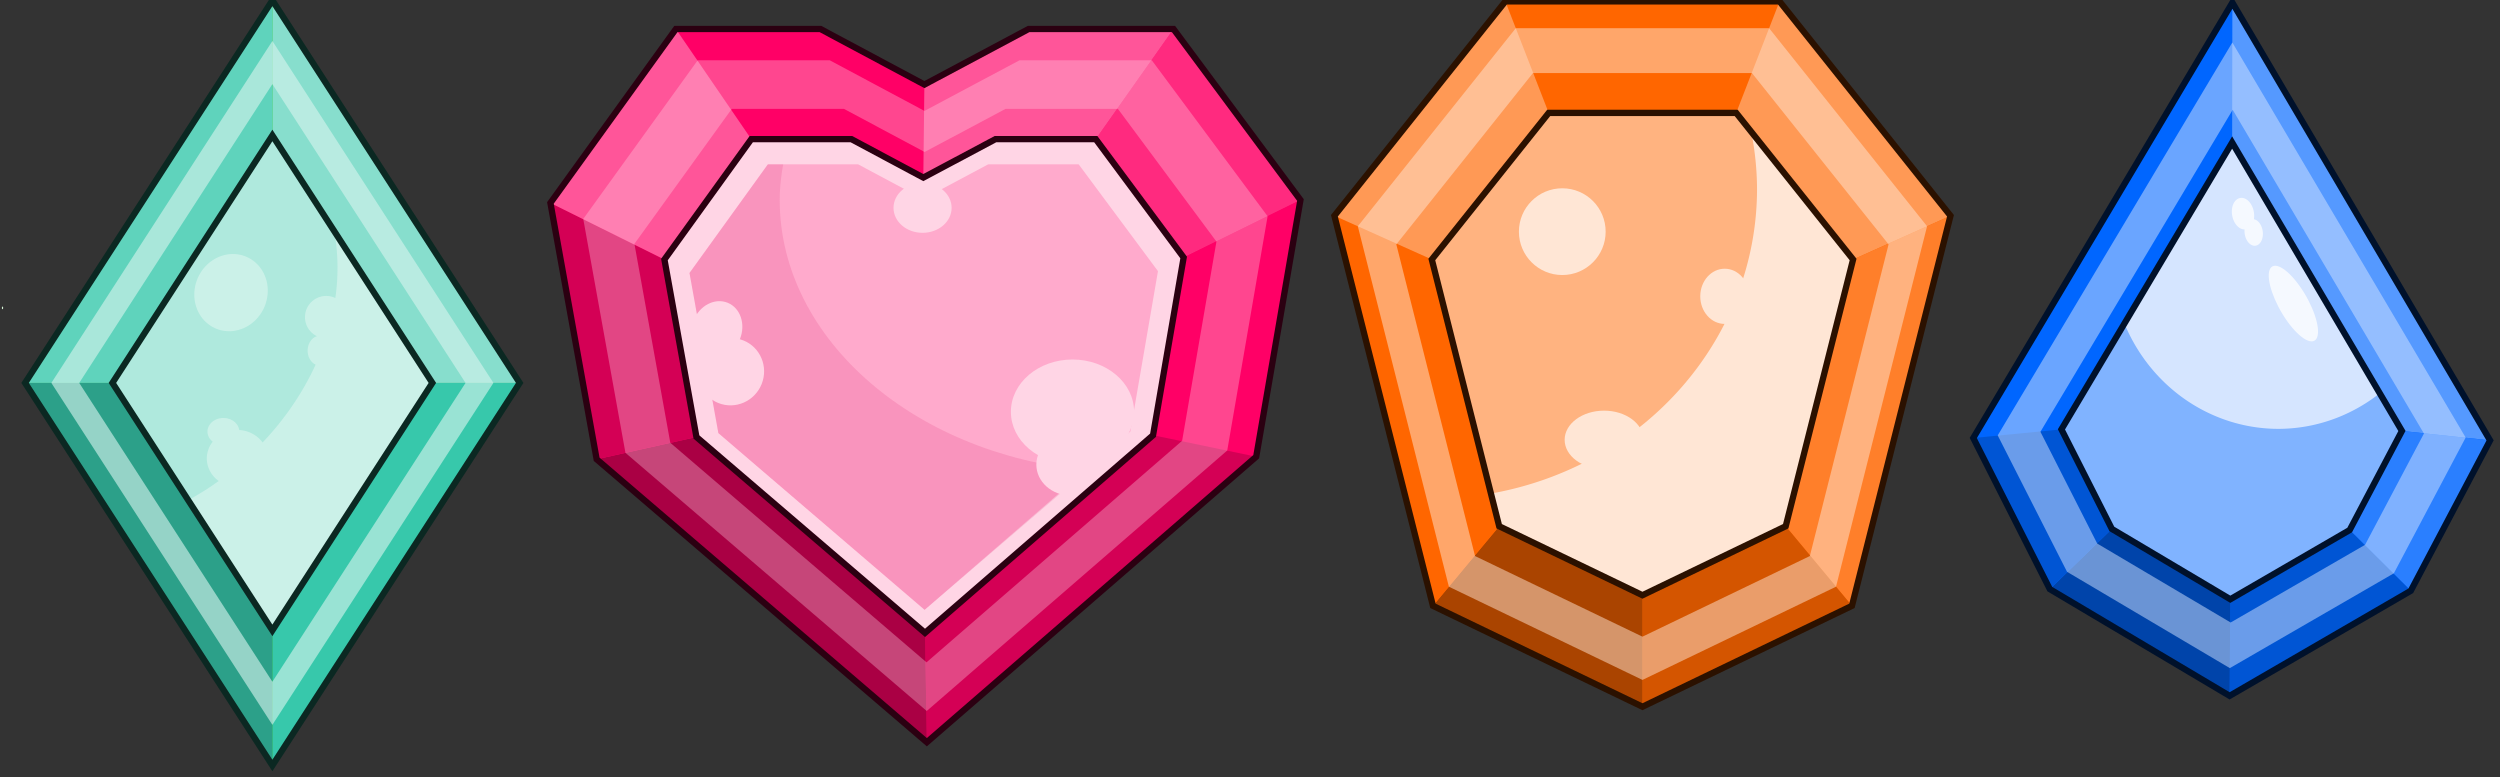 <?xml version="1.0" encoding="UTF-8" standalone="no"?>
<!-- Created with Inkscape (http://www.inkscape.org/) -->

<svg
   width="105.027mm"
   height="32.663mm"
   viewBox="0 0 105.027 32.663"
   version="1.1"
   id="svg5"
   xml:space="preserve"
   xmlns:inkscape="http://www.inkscape.org/namespaces/inkscape"
   xmlns:sodipodi="http://sodipodi.sourceforge.net/DTD/sodipodi-0.dtd"
   xmlns="http://www.w3.org/2000/svg"
   xmlns:svg="http://www.w3.org/2000/svg"><rect x="0" y="0" width="105.027" height="32.663" fill="#333333" stroke="none"/><sodipodi:namedview
     id="namedview7"
     pagecolor="#ffffff"
     bordercolor="#000000"
     borderopacity="0.25"
     inkscape:showpageshadow="2"
     inkscape:pageopacity="0.0"
     inkscape:pagecheckerboard="0"
     inkscape:deskcolor="#d1d1d1"
     inkscape:document-units="mm"
     showgrid="false"
     inkscape:zoom="1.4770342"
     inkscape:cx="342.57838"
     inkscape:cy="472.5686"
     inkscape:window-width="1920"
     inkscape:window-height="1009"
     inkscape:window-x="-8"
     inkscape:window-y="-8"
     inkscape:window-maximized="1"
     inkscape:current-layer="g7213" /><defs
     id="defs2"><style
       id="style9">.cls-1{fill:#06f;}.cls-2{fill:#59f;}.cls-3{fill:#2a7fff;}.cls-4{fill:#0055d4;}.cls-5{fill:#04a;}.cls-10,.cls-6{fill:#d5e5ff;}.cls-7{fill:#80b3ff;}.cls-8{fill:none;stroke:#00112b;stroke-miterlimit:10;}.cls-9{fill:#fff;opacity:0.77;}.cls-10,.cls-9{isolation:isolate;}.cls-10{opacity:0.5;}</style><style
       id="style77">.cls-1{fill:#37c837;}.cls-2{fill:#87decd;}.cls-3{fill:#5fd3bc;}.cls-4{fill:#afe9dd;}.cls-5{fill:#37c8ab;}.cls-6{fill:#2ca089;}.cls-7,.cls-9{fill:#d7f4ee;isolation:isolate;}.cls-7{opacity:0.71;}.cls-8{fill:#d7f4d7;}.cls-9{opacity:0.62;}.cls-10{fill:none;stroke:#0b2822;stroke-miterlimit:10;}</style><style
       id="style133">.cls-1{fill:#ff2a7f;}.cls-2{fill:#f06;}.cls-3{fill:#f59;}.cls-4,.cls-8{fill:#d40055;}.cls-5{fill:#a04;}.cls-10,.cls-6{fill:#ffd5e5;}.cls-7{fill:#fac;}.cls-10,.cls-8{isolation:isolate;}.cls-8{opacity:0.13;}.cls-9{fill:none;stroke:#2b0011;stroke-miterlimit:10;}.cls-10{opacity:0.33;}</style><style
       id="style248">.cls-1{fill:#f60;}.cls-2{fill:#f95;}.cls-3{fill:#ff7f2a;}.cls-4{fill:#d45500;}.cls-5{fill:#a40;}.cls-6{fill:#ffb380;}.cls-7,.cls-9{fill:#ffe6d5;}.cls-8{fill:none;stroke:#2b1100;stroke-miterlimit:10;}.cls-9{isolation:isolate;opacity:0.5;}</style><style
       id="style482">.cls-1{fill:#06f;}.cls-2{fill:#59f;}.cls-3{fill:#2a7fff;}.cls-4{fill:#0055d4;}.cls-5{fill:#04a;}.cls-10,.cls-6{fill:#d5e5ff;}.cls-7{fill:#80b3ff;}.cls-8{fill:none;stroke:#00112b;stroke-miterlimit:10;}.cls-9{fill:#fff;opacity:0.77;}.cls-10,.cls-9{isolation:isolate;}.cls-10{opacity:0.5;}</style></defs><g
     inkscape:label="Vrstva 1"
     inkscape:groupmode="layer"
     id="layer1"
     transform="translate(-7.88,-94.59)"><g
       id="g7213"
       transform="matrix(0.265,0,0,0.265,67.916,150.977)"><g
         id="g7258"
         transform="matrix(0.175,0,0,0.175,-2.925,-585.588)"
         inkscape:export-filename="2022-CA-04-obr.svg"
         inkscape:export-xdpi="120.92108"
         inkscape:export-ydpi="120.92108"><g
           transform="matrix(0.737,0,0,0.737,185.385,2056.277)"
           id="g4809"><path
             inkscape:connector-curvature="0"
             style="opacity:1;fill:#ff2a7f;fill-opacity:1;stroke:none;stroke-width:4;stroke-miterlimit:4;stroke-dasharray:none;stroke-opacity:1"
             d="m -1154.656,136.129 92.68,135.359 h 123.043 l 88.428,47.277 1.318,-114.346 -127.734,-68.291 z"
             id="path4811" /><path
             sodipodi:nodetypes="ccccccccccc"
             inkscape:connector-curvature="0"
             id="path4813"
             d="m -542.995,136.128 156.044,210.178 -54.369,315.529 -404.86,350.952 -405.856,-347.793 -56.827,-315.096 154.206,-213.771 177.734,-1e-5 127.734,68.292 128.097,-68.292 z"
             inkscape:transform-center-y="-40.952424"
             inkscape:transform-center-x="-5.5620813"
             style="opacity:1;fill:#ff0066;fill-opacity:1;stroke:none;stroke-width:4;stroke-miterlimit:4;stroke-dasharray:none;stroke-opacity:1" /><path
             inkscape:connector-curvature="0"
             style="opacity:1;fill:#ff2a7f;fill-opacity:1;stroke:none;stroke-width:4;stroke-miterlimit:4;stroke-dasharray:none;stroke-opacity:1"
             d="m -542.994,136.129 -95.539,135.359 108.027,145.502 v 0.002 l 143.555,-70.686 -156.043,-210.178 z"
             id="path4815" /><path
             inkscape:connector-curvature="0"
             style="opacity:1;fill:#ff5599;fill-opacity:1;stroke:none;stroke-width:4;stroke-miterlimit:4;stroke-dasharray:none;stroke-opacity:1"
             d="m -721.092,136.129 -128.096,68.291 -1.318,114.346 88.68,-47.277 h 123.293 l 95.539,-135.359 z"
             id="path4817" /><path
             inkscape:connector-curvature="0"
             style="opacity:1;fill:#ff0066;fill-opacity:1;stroke:none;stroke-width:4;stroke-miterlimit:4;stroke-dasharray:none;stroke-opacity:1"
             d="m -568.145,635.428 126.824,26.408 54.369,-315.529 -143.555,70.686 z"
             id="path4819" /><path
             inkscape:connector-curvature="0"
             style="opacity:1;fill:#d40055;fill-opacity:1;stroke:none;stroke-width:4;stroke-miterlimit:4;stroke-dasharray:none;stroke-opacity:1"
             d="m -848.424,878.387 2.244,134.4 404.859,-350.951 -126.824,-26.408 z"
             id="path4821" /><path
             inkscape:connector-curvature="0"
             style="opacity:1;fill:#aa0044;fill-opacity:1;stroke:none;stroke-width:4;stroke-miterlimit:4;stroke-dasharray:none;stroke-opacity:1"
             d="m -1129.391,637.613 -122.645,27.381 405.856,347.793 -2.244,-134.4 z"
             id="path4823" /><path
             inkscape:connector-curvature="0"
             style="opacity:1;fill:#d40055;fill-opacity:1;stroke:none;stroke-width:4;stroke-miterlimit:4;stroke-dasharray:none;stroke-opacity:1"
             d="m -1308.863,349.898 56.828,315.096 122.645,-27.381 -39.34,-218.135 z"
             id="path4825" /><path
             inkscape:connector-curvature="0"
             style="opacity:1;fill:#ff5599;fill-opacity:1;stroke:none;stroke-width:4;stroke-miterlimit:4;stroke-dasharray:none;stroke-opacity:1"
             d="m -1154.656,136.129 -154.207,213.77 140.133,69.58 106.754,-147.99 z"
             id="path4827" /><path
             sodipodi:nodetypes="ccccccccccc"
             inkscape:connector-curvature="0"
             id="path4829"
             d="m -638.532,271.488 108.027,145.503 -37.639,218.436 -280.278,242.959 -280.968,-240.772 -39.34,-218.136 106.754,-147.99 123.043,-10e-6 88.428,47.278 88.68,-47.278 z"
             inkscape:transform-center-y="-28.350754"
             inkscape:transform-center-x="-3.8505613"
             style="opacity:1;fill:#ffd5e5;fill-opacity:1;stroke:none;stroke-width:4;stroke-miterlimit:4;stroke-dasharray:none;stroke-opacity:1" /><path
             style="opacity:1;fill:#ffaacc;fill-opacity:1;stroke:none;stroke-width:4;stroke-miterlimit:4;stroke-dasharray:none;stroke-opacity:1"
             inkscape:transform-center-x="-3.4742563"
             inkscape:transform-center-y="-25.580069"
             d="m -659.538,302.486 97.469,131.283 -33.961,197.088 -252.887,219.215 -253.509,-217.242 -35.496,-196.818 96.322,-133.527 111.018,-1e-5 79.786,42.657 80.013,-42.657 z"
             id="path4831"
             inkscape:connector-curvature="0"
             sodipodi:nodetypes="ccccccccccc" /><path
             sodipodi:nodetypes="cccccccc"
             inkscape:connector-curvature="0"
             style="opacity:0.13;fill:#d40055;fill-opacity:1;stroke:none;stroke-width:4;stroke-miterlimit:4;stroke-dasharray:none;stroke-opacity:1"
             d="m -1022.746,302.487 c -2.234,11.976 -3.621,24.05 -4.154,36.166 -5.133,172.058 159.695,320.154 378.223,339.828 l -200.238,171.592 -253.509,-217.242 -35.496,-196.818 96.322,-133.527 z"
             id="path4833" /><ellipse
             style="opacity:1;fill:#ffd5e5;fill-opacity:1;stroke:none;stroke-width:4;stroke-miterlimit:4;stroke-dasharray:none;stroke-opacity:1"
             id="ellipse4835"
             cx="-923.44"
             cy="-799.726"
             rx="41.429"
             ry="40.714"
             transform="rotate(-68.041)" /><ellipse
             ry="30.714"
             rx="35.714"
             cy="-835.166"
             cx="-882.011"
             id="ellipse4837"
             style="opacity:1;fill:#ffd5e5;fill-opacity:1;stroke:none;stroke-width:4;stroke-miterlimit:4;stroke-dasharray:none;stroke-opacity:1"
             transform="rotate(-68.041)" /><ellipse
             style="opacity:1;fill:#ffd5e5;fill-opacity:1;stroke:none;stroke-width:4;stroke-miterlimit:4;stroke-dasharray:none;stroke-opacity:1"
             id="ellipse4839"
             cx="-851.429"
             cy="355.934"
             rx="35.714"
             ry="30.714" /><ellipse
             ry="64.286"
             rx="75.714"
             cy="606.648"
             cx="-667.143"
             id="ellipse4841"
             style="opacity:1;fill:#ffd5e5;fill-opacity:1;stroke:none;stroke-width:4;stroke-miterlimit:4;stroke-dasharray:none;stroke-opacity:1" /><ellipse
             style="opacity:1;fill:#ffd5e5;fill-opacity:1;stroke:none;stroke-width:4;stroke-miterlimit:4;stroke-dasharray:none;stroke-opacity:1"
             id="ellipse4843"
             cx="-669.193"
             cy="671.522"
             rx="42.379"
             ry="38.022" /><path
             inkscape:connector-curvature="0"
             style="opacity:1;fill:none;fill-opacity:1;stroke:#2b0011;stroke-width:7.736;stroke-miterlimit:4;stroke-dasharray:none;stroke-opacity:1"
             d="m -1154.656,136.129 -154.207,213.77 56.828,315.096 405.856,347.793 404.859,-350.951 54.369,-315.529 -156.043,-210.178 H -721.092 l -128.096,68.291 -127.734,-68.291 z m 92.68,135.359 h 123.043 l 88.428,47.277 88.68,-47.277 h 123.293 l 108.027,145.502 -37.639,218.438 -280.279,242.959 -280.967,-240.773 -39.34,-218.135 z"
             id="path4845" /><path
             style="opacity:0.33;fill:#ffd5e5;fill-opacity:1;stroke:none;stroke-width:4;stroke-miterlimit:4;stroke-dasharray:none;stroke-opacity:1"
             d="m -1127.794,174.514 -140.702,195.049 51.852,287.503 370.313,317.336 369.406,-320.218 49.608,-287.897 -142.379,-191.771 h -162.5 l -116.879,62.31 -116.546,-62.31 z m 41.848,59.798 h 137.924 l 99.122,52.993 99.403,-52.993 h 138.205 l 121.091,163.098 -42.19,244.854 -314.174,272.339 -314.946,-269.889 -44.1,-244.517 z"
             id="path4847"
             inkscape:connector-curvature="0" /></g></g><g
         id="g7439"
         transform="matrix(0.175,0,0,0.175,-30.006,-918.688)"><path
           style="opacity:1;fill:#ff6600;fill-opacity:1;stroke:none;stroke-width:4;stroke-miterlimit:4;stroke-dasharray:none;stroke-opacity:1"
           d="m 240.578,4035.016 -154.861,194.191 89.27,353.375 189.783,91.393 189.781,-91.393 89.27,-353.375 -154.861,-194.191 z m 39.268,101.016 h 169.846 l 105.896,132.791 -61.043,241.641 -129.775,62.498 -129.777,-62.498 -61.043,-241.641 z"
           id="path5401"
           inkscape:connector-curvature="0" /><path
           id="path5399"
           d="m 240.578,4035.016 39.268,101.016 h 169.846 l 39.268,-101.016 z"
           style="opacity:1;fill:#ff6600;fill-opacity:1;stroke:none;stroke-width:4;stroke-miterlimit:4;stroke-dasharray:none;stroke-opacity:1"
           inkscape:connector-curvature="0" /><path
           id="path5403"
           d="m 555.588,4268.823 88.232,-39.615 -154.861,-194.191 -39.268,101.016 z"
           style="opacity:1;fill:#ff9955;fill-opacity:1;stroke:none;stroke-width:4;stroke-miterlimit:4;stroke-dasharray:none;stroke-opacity:1"
           inkscape:connector-curvature="0" /><path
           id="path5405"
           d="m 494.545,4510.463 60.006,72.119 89.27,-353.375 -88.232,39.615 z"
           style="opacity:1;fill:#ff7f2a;fill-opacity:1;stroke:none;stroke-width:4;stroke-miterlimit:4;stroke-dasharray:none;stroke-opacity:1"
           inkscape:connector-curvature="0" /><path
           id="path5407"
           d="m 364.77,4572.961 v 101.014 l 189.781,-91.393 -60.006,-72.119 z"
           style="opacity:1;fill:#d45500;fill-opacity:1;stroke:none;stroke-width:4;stroke-miterlimit:4;stroke-dasharray:none;stroke-opacity:1"
           inkscape:connector-curvature="0" /><path
           id="path5409"
           d="m 234.992,4510.463 -60.006,72.119 189.783,91.393 v -101.014 z"
           style="opacity:1;fill:#aa4400;fill-opacity:1;stroke:none;stroke-width:4;stroke-miterlimit:4;stroke-dasharray:none;stroke-opacity:1"
           inkscape:connector-curvature="0" /><path
           id="path5411"
           d="m 173.949,4268.823 -88.232,-39.615 89.27,353.375 60.006,-72.119 z"
           style="opacity:1;fill:#ff6600;fill-opacity:1;stroke:none;stroke-width:4;stroke-miterlimit:4;stroke-dasharray:none;stroke-opacity:1"
           inkscape:connector-curvature="0" /><path
           id="path5413"
           d="m 240.578,4035.016 -154.861,194.191 88.232,39.615 105.896,-132.791 z"
           style="opacity:1;fill:#ff9955;fill-opacity:1;stroke:none;stroke-width:4;stroke-miterlimit:4;stroke-dasharray:none;stroke-opacity:1"
           inkscape:connector-curvature="0" /><path
           style="opacity:1;fill:#ffb380;fill-opacity:1;stroke:none;stroke-width:4;stroke-miterlimit:4;stroke-dasharray:none;stroke-opacity:1"
           d="m 364.769,4572.961 -129.776,-62.497 -61.044,-241.642 105.897,-132.79 h 169.845 l 105.897,132.79 -61.044,241.642 z"
           id="path5415"
           inkscape:connector-curvature="0"
           sodipodi:nodetypes="cccccccc" /><path
           id="path5417"
           d="m 463.271,4153.061 a 295,280.714 0 0 1 5.301,51.98 295,280.714 0 0 1 -241.059,275.818 l 7.479,29.605 129.777,62.496 129.775,-62.496 61.043,-241.643 z"
           style="opacity:1;fill:#ffe6d5;fill-opacity:1;stroke:none;stroke-width:4;stroke-miterlimit:4;stroke-dasharray:none;stroke-opacity:1"
           inkscape:connector-curvature="0" /><path
           id="path5419"
           d="m 240.578,4035.016 -154.861,194.191 89.27,353.375 189.783,91.393 189.781,-91.393 89.27,-353.375 -154.861,-194.191 z m 39.268,101.016 h 169.846 l 105.896,132.791 -61.043,241.641 -129.775,62.498 -129.777,-62.498 -61.043,-241.641 z"
           style="opacity:1;fill:none;fill-opacity:1;stroke:#2b1100;stroke-width:5.699;stroke-miterlimit:4;stroke-dasharray:none;stroke-opacity:1"
           inkscape:connector-curvature="0" /><ellipse
           ry="26.429"
           rx="35.714"
           cy="4432.185"
           cx="330"
           id="ellipse5421"
           style="opacity:1;fill:#ffe6d5;fill-opacity:1;stroke:none;stroke-width:4;stroke-miterlimit:4;stroke-dasharray:none;stroke-opacity:1" /><ellipse
           style="opacity:1;fill:#ffe6d5;fill-opacity:1;stroke:none;stroke-width:4;stroke-miterlimit:4;stroke-dasharray:none;stroke-opacity:1"
           id="ellipse5423"
           cx="439.286"
           cy="4302.185"
           rx="22.143"
           ry="25" /><ellipse
           ry="39.286"
           rx="39.286"
           cy="4243.613"
           cx="292.143"
           id="ellipse5425"
           style="opacity:1;fill:#ffe6d5;fill-opacity:1;stroke:none;stroke-width:4;stroke-miterlimit:4;stroke-dasharray:none;stroke-opacity:1" /><path
           inkscape:connector-curvature="0"
           id="path5427"
           d="m 250.019,4059.301 -143.089,179.43 82.484,326.512 175.356,84.447 175.354,-84.447 82.484,-326.512 -143.089,-179.43 z m 15.52,40.665 h 198.459 l 123.739,155.162 -71.328,282.352 -151.639,73.025 -151.641,-73.025 -71.328,-282.352 z"
           style="opacity:0.5;fill:#ffe6d5;fill-opacity:1;stroke:none;stroke-width:4;stroke-miterlimit:4;stroke-dasharray:none;stroke-opacity:1" /></g><g
         id="g7075"
         transform="matrix(0.175,0,0,0.175,-318.784,-1089.3)"><path
           sodipodi:nodetypes="ccccccc"
           inkscape:connector-curvature="0"
           id="path5957"
           d="m 2549.345,5011.074 233.463,396.552 -71.857,136.253 -164.115,95.168 -162.861,-96.686 -69.347,-136.909 z"
           inkscape:transform-center-y="23.341364"
           inkscape:transform-center-x="16.529204"
           style="opacity:1;fill:#0066ff;fill-opacity:1;stroke:none;stroke-width:4;stroke-miterlimit:4;stroke-dasharray:none;stroke-opacity:1" /><path
           inkscape:connector-curvature="0"
           style="opacity:1;fill:#0066ff;fill-opacity:1;stroke:none;stroke-width:4;stroke-miterlimit:4;stroke-dasharray:none;stroke-opacity:1"
           d="m 2549.344,5011.075 -234.717,394.379 79.862,-7.814 154.642,-259.835 z"
           id="path5969" /><path
           inkscape:connector-curvature="0"
           style="opacity:1;fill:#5599ff;fill-opacity:1;stroke:none;stroke-width:4;stroke-miterlimit:4;stroke-dasharray:none;stroke-opacity:1"
           d="m 2549.344,5011.075 -0.214,126.73 153.816,261.265 79.86,8.556 z"
           id="path5959" /><path
           inkscape:connector-curvature="0"
           style="opacity:1;fill:#2a7fff;fill-opacity:1;stroke:none;stroke-width:4;stroke-miterlimit:4;stroke-dasharray:none;stroke-opacity:1"
           d="m 2655.604,5488.84 55.347,55.039 71.855,-136.252 -79.86,-8.556 z"
           id="path5961" /><path
           inkscape:connector-curvature="0"
           style="opacity:1;fill:#0055d4;fill-opacity:1;stroke:none;stroke-width:4;stroke-miterlimit:4;stroke-dasharray:none;stroke-opacity:1"
           d="m 2547.478,5551.541 -0.641,87.506 164.115,-95.168 -55.347,-55.039 z"
           id="path5963" /><path
           inkscape:connector-curvature="0"
           style="opacity:1;fill:#0044aa;fill-opacity:1;stroke:none;stroke-width:4;stroke-miterlimit:4;stroke-dasharray:none;stroke-opacity:1"
           d="m 2440.178,5487.841 -56.204,54.522 162.862,96.685 0.641,-87.506 z"
           id="path5965" /><path
           inkscape:connector-curvature="0"
           style="opacity:1;fill:#0055d4;fill-opacity:1;stroke:none;stroke-width:4;stroke-miterlimit:4;stroke-dasharray:none;stroke-opacity:1"
           d="m 2394.489,5397.64 -79.862,7.814 69.347,136.909 56.204,-54.522 z"
           id="path5967" /><path
           sodipodi:nodetypes="ccccccc"
           inkscape:connector-curvature="0"
           id="path5971"
           d="m 2549.131,5137.806 153.815,261.266 -47.342,89.77 -108.126,62.701 -107.3,-63.7 -45.689,-90.201 z"
           inkscape:transform-center-y="15.378304"
           inkscape:transform-center-x="10.890154"
           style="opacity:1;fill:#d5e5ff;fill-opacity:1;stroke:none;stroke-width:4;stroke-miterlimit:4;stroke-dasharray:none;stroke-opacity:1" /><path
           style="opacity:1;fill:#80b3ff;fill-opacity:1;stroke:none;stroke-width:4;stroke-miterlimit:4;stroke-dasharray:none;stroke-opacity:1"
           d="m 2451.639,5301.998 a 151.92,157.594 0 0 0 139.442,95.182 151.92,157.594 0 0 0 92.198,-32.586 l 19.667,33.046 -45.69,90.2 -107.299,63.7 -108.127,-62.701 -47.343,-89.769 z"
           id="path5973"
           inkscape:connector-curvature="0" /><path
           inkscape:connector-curvature="0"
           style="opacity:1;fill:none;fill-opacity:1;stroke:#00112b;stroke-width:5.699;stroke-miterlimit:4;stroke-dasharray:none;stroke-opacity:1"
           d="m 2549.344,5011.075 -234.717,394.379 69.347,136.909 162.862,96.685 164.115,-95.168 71.855,-136.252 z m -0.214,126.73 153.816,261.265 -47.343,89.769 -108.127,62.701 -107.299,-63.7 -45.69,-90.2 z"
           id="path5975" /><path
           style="opacity:0.77;fill:#ffffff;fill-opacity:1;stroke:none;stroke-width:4;stroke-miterlimit:4;stroke-dasharray:none;stroke-opacity:1"
           d="m 2557.426,5187.929 a 14.426,9.945 79.708 0 1 4.984,1.611 14.426,9.945 79.708 0 1 6.41,17.748 12.127,8.24 82.187 0 1 2.753,1.17 12.127,8.24 82.187 0 1 4.877,16.195 12.127,8.24 82.187 0 1 -10.721,5.378 12.127,8.24 82.187 0 1 -5.335,-13.505 14.426,9.945 79.708 0 1 -4.859,-1.606 14.426,9.945 79.708 0 1 -6.079,-19.291 14.426,9.945 79.708 0 1 7.971,-7.7 z"
           id="path5977"
           inkscape:connector-curvature="0" /><ellipse
           style="opacity:0.77;fill:#ffffff;fill-opacity:1;stroke:none;stroke-width:4;stroke-miterlimit:4;stroke-dasharray:none;stroke-opacity:1"
           id="ellipse5979"
           cx="542.307"
           cy="5742.451"
           rx="13.723"
           ry="38.501"
           transform="matrix(-0.714,0.7,0.521,0.854,0,0)" /><path
           style="opacity:0.5;fill:#d5e5ff;fill-opacity:1;stroke:none;stroke-width:4;stroke-miterlimit:4;stroke-dasharray:none;stroke-opacity:1"
           d="m 2549.286,5047.181 -212.53,355.923 62.792,123.558 147.466,87.258 148.602,-85.889 65.062,-122.967 z m 0.352,60.946 173.25,293.308 -53.323,100.778 -121.788,70.39 -120.859,-71.513 -51.46,-101.262 z"
           id="path5981"
           inkscape:connector-curvature="0" /></g><g
         id="g7213-3"
         transform="matrix(0.175,0,0,0.175,24.834,-416.33)"><rect
           transform="matrix(0.543,0.84,-0.543,0.84,0,0)"
           y="1788.441"
           x="-403.048"
           height="412.663"
           width="412.663"
           id="rect4532"
           style="opacity:1;fill:#37c837;fill-opacity:1;stroke:none;stroke-width:4;stroke-miterlimit:4;stroke-dasharray:none;stroke-opacity:1" /><path
           inkscape:connector-curvature="0"
           style="opacity:1;fill:#87decd;fill-opacity:1;stroke:none;stroke-width:4;stroke-miterlimit:4;stroke-dasharray:none;stroke-opacity:1"
           d="m -1189.735,1163.459 v 122.372 l 144.923,224.184 h 79.106 z"
           id="path4534" /><path
           inkscape:connector-curvature="0"
           style="opacity:1;fill:#5fd3bc;fill-opacity:1;stroke:none;stroke-width:4;stroke-miterlimit:4;stroke-dasharray:none;stroke-opacity:1"
           d="m -1189.735,1163.459 -224.03,346.557 h 79.106 l 144.923,-224.184 z"
           id="path4536" /><rect
           transform="matrix(0.543,0.84,-0.543,0.84,0,0)"
           y="1861.299"
           x="-330.191"
           height="266.949"
           width="266.949"
           id="rect4538"
           style="opacity:1;fill:#afe9dd;fill-opacity:1;stroke:none;stroke-width:4;stroke-miterlimit:4;stroke-dasharray:none;stroke-opacity:1" /><path
           style="opacity:1;fill:#37c8ab;fill-opacity:1;stroke:none;stroke-width:4;stroke-miterlimit:4;stroke-dasharray:none;stroke-opacity:1"
           d="m -1189.735,1734.201 v 122.372 l 224.03,-346.557 h -79.106 z"
           id="path4540"
           inkscape:connector-curvature="0" /><path
           inkscape:connector-curvature="0"
           style="opacity:1;fill:#2ca089;fill-opacity:1;stroke:none;stroke-width:4;stroke-miterlimit:4;stroke-dasharray:none;stroke-opacity:1"
           d="m -1334.659,1510.016 h -79.106 l 224.03,346.557 v -122.372 z"
           id="path4542" /><path
           inkscape:connector-curvature="0"
           style="opacity:0.715;fill:#d7f4ee;fill-opacity:1;stroke:none;stroke-width:4;stroke-miterlimit:4;stroke-dasharray:none;stroke-opacity:1"
           d="m -1133.777,1372.394 a 191.555,232.06 53.992 0 1 1.088,60.73 19.229,19.229 0 0 0 -8.275,-1.898 19.229,19.229 0 0 0 -19.229,19.229 19.229,19.229 0 0 0 10.79,17.253 11.117,13.52 0 0 0 -8.386,13.094 11.117,13.52 0 0 0 7.228,12.649 191.555,232.06 53.992 0 1 -48.042,70.543 27.641,25.839 0 0 0 -21.193,-11.306 14.422,12.318 0 0 0 -14.308,-10.894 14.422,12.318 0 0 0 -14.421,12.318 14.422,12.318 0 0 0 4.744,9.113 27.641,25.839 0 0 0 -5.345,15.223 27.641,25.839 0 0 0 10.764,20.424 191.555,232.06 53.992 0 1 -9.574,6.604 191.555,232.06 53.992 0 1 -18.036,10.793 l 76.237,117.933 144.923,-224.184 z m -91.255,20.875 a 32.885,35.317 23.022 0 0 -16.181,4.05 32.885,35.317 23.022 0 0 -16.15,47.242 32.885,35.317 23.022 0 0 44.191,14.563 32.885,35.317 23.022 0 0 16.15,-47.242 32.885,35.317 23.022 0 0 -28.01,-18.613 z"
           id="path4544" /><ellipse
           style="opacity:1;fill:#d7f4d7;fill-opacity:1;stroke:none;stroke-width:4;stroke-miterlimit:4;stroke-dasharray:none;stroke-opacity:1"
           id="ellipse4548"
           cx="-1434.203"
           cy="1442.043"
           rx="0.601"
           ry="1.202" /><path
           inkscape:connector-curvature="0"
           style="opacity:0.615;fill:#d7f4ee;fill-opacity:1;stroke:none;stroke-width:4;stroke-miterlimit:4;stroke-dasharray:none;stroke-opacity:1"
           d="m -1189.735,1200.268 -200.236,309.748 200.236,309.748 200.236,-309.748 z m 0,39.063 174.984,270.685 -174.984,270.685 -174.984,-270.685 z"
           id="path4550" /><path
           inkscape:connector-curvature="0"
           style="opacity:1;fill:none;fill-opacity:1;stroke:#0b2822;stroke-width:5.699;stroke-miterlimit:4;stroke-dasharray:none;stroke-opacity:1"
           d="m -1189.735,1163.459 -224.03,346.557 224.03,346.557 224.03,-346.557 z m 0,122.372 144.923,224.184 -144.923,224.184 -144.923,-224.184 z"
           id="path4546" /></g></g></g></svg>
